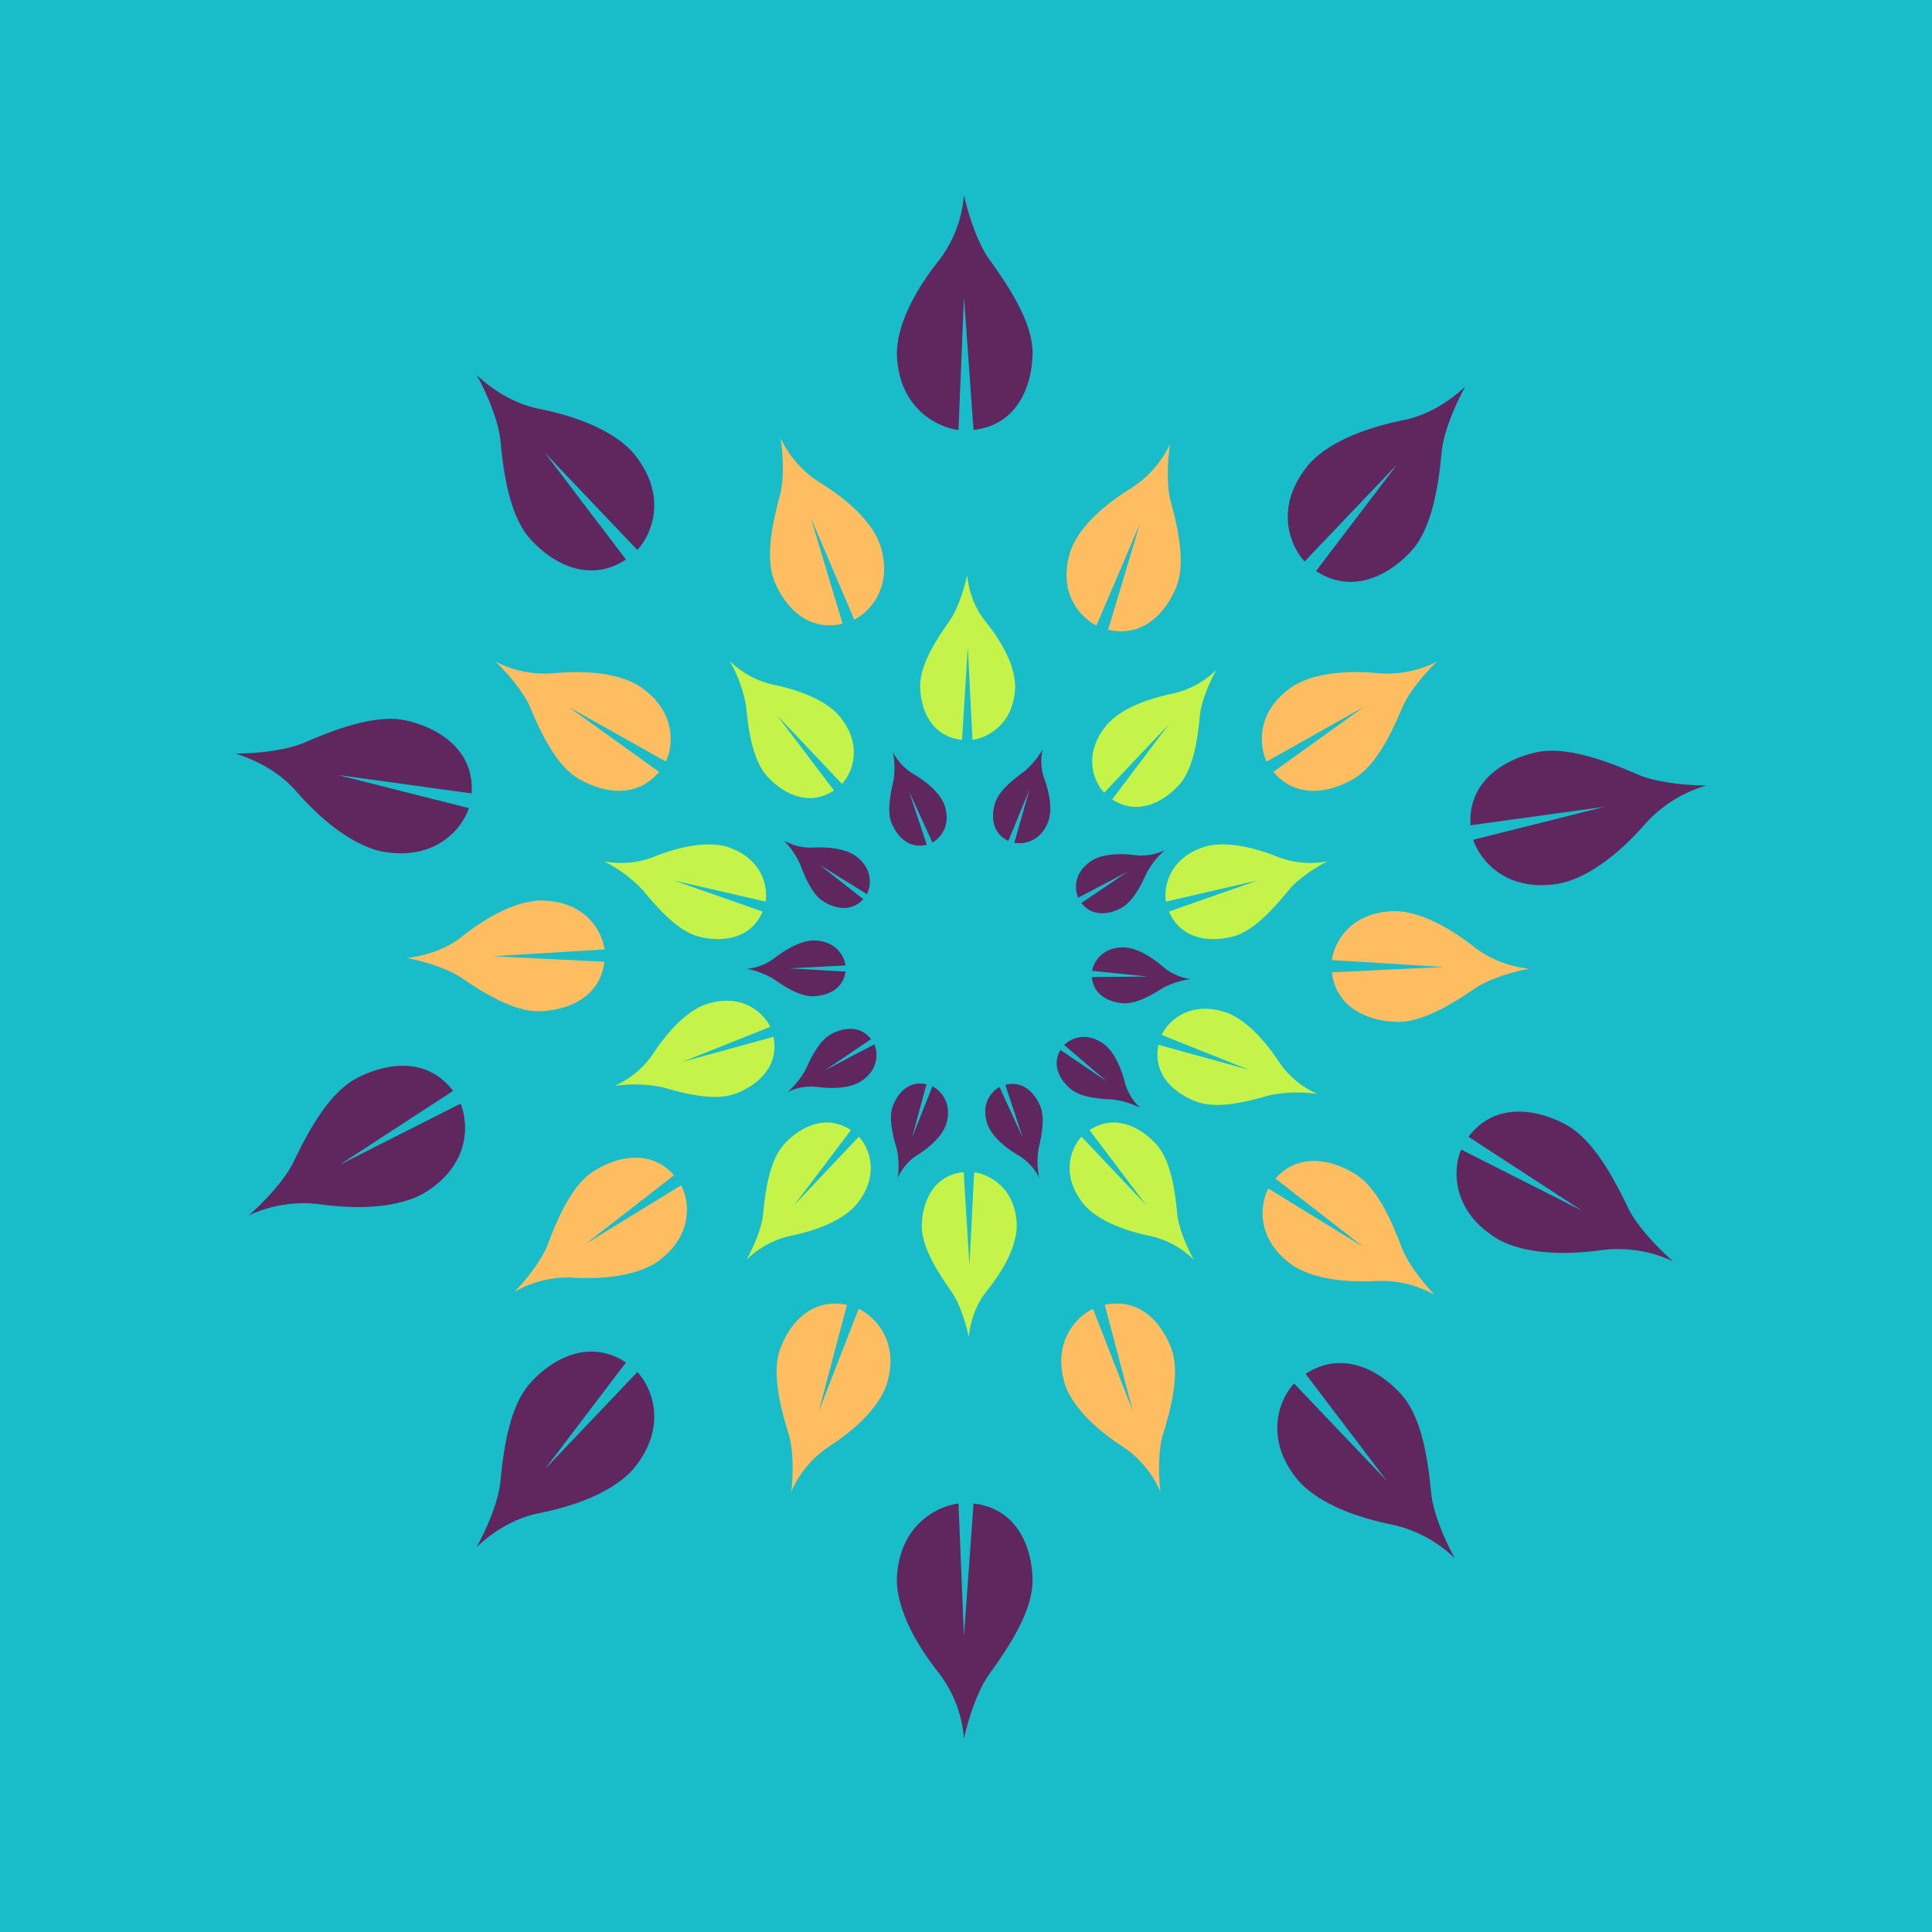 <!-- by TradingView --><svg width="18" height="18" xmlns="http://www.w3.org/2000/svg"><path fill="#19BDCA" d="M0 0h18v18H0z"/><path d="M8.93 4.006l.051-1.237.089 1.237c.411-.047.545-.411.55-.71.005-.3-.244-.659-.402-.878-.126-.176-.21-.475-.237-.603a1.15 1.15 0 01-.227.603c-.321.403-.398.702-.398.878.014.514.386.688.574.71zm0 10.002l.051 1.237.089-1.237c.411.047.545.411.55.71.005.3-.244.659-.402.878-.126.176-.21.475-.237.603a1.15 1.15 0 00-.227-.603c-.321-.403-.398-.702-.398-.878.014-.515.386-.688.574-.71zM5.938 5.124l-.862-.906.756.995c-.344.226-.688.035-.89-.19-.204-.224-.254-.655-.28-.922-.022-.213-.157-.494-.222-.608.203.19.41.28.574.314.513.102.77.28.887.414.332.4.165.767.037.903zm0 7.659l-.862.906.756-.995c-.343-.226-.688-.035-.89.19-.204.224-.254.655-.28.921-.022.214-.157.495-.222.609.203-.19.41-.281.574-.314.513-.102.77-.28.887-.414.332-.4.166-.767.037-.903z" fill="#5F275E"/><path d="M6.346 11.043l-.886.544.82-.638c-.226-.252-.543-.17-.754-.034-.21.137-.344.471-.423.68-.063.166-.232.362-.309.44a1 1 0 01.527-.132c.433.026.677-.063.8-.145.352-.25.298-.58.225-.715zm5.471.03l.886.545-.82-.638c.226-.253.543-.171.754-.035.21.137.344.472.423.68.063.166.232.362.308.44a1.005 1.005 0 00-.527-.131c-.432.025-.676-.064-.799-.146-.352-.25-.298-.579-.225-.715z" fill="#FFBD61"/><path d="M7.844 7.303l-.602-.636.528.698c-.241.158-.482.023-.624-.134-.141-.158-.176-.46-.194-.647a1.295 1.295 0 00-.154-.426.842.842 0 00.401.22c.36.073.54.198.62.292.233.28.115.538.025.633z" fill="#C5F34A"/><path d="M8.687 7.85l-.216-.473.163.493c-.166.043-.275-.08-.325-.195-.05-.115-.01-.291.015-.4a.768.768 0 00-.005-.269.5.5 0 00.183.2c.188.11.265.215.293.283.076.202-.039.324-.108.36z" fill="#5F275E"/><path d="M7.133 8.4l-.854-.197.826.29c-.114.265-.39.286-.594.233-.205-.053-.4-.285-.52-.431a1.295 1.295 0 00-.363-.27.842.842 0 00.456-.039c.34-.137.559-.132.679-.1.348.106.392.386.37.515z" fill="#C5F34A"/><path d="M8.076 8.33l-.442-.274.409.321c-.115.127-.273.086-.378.017-.105-.069-.17-.237-.21-.341a.768.768 0 00-.152-.222.5.5 0 00.264.066c.217-.012.339.033.4.074.175.126.146.291.11.36z" fill="#5F275E"/><path d="M10.863 8.4l.854-.197-.826.29c.114.265.39.286.594.233.205-.053.4-.285.52-.431.094-.117.281-.23.363-.27a.842.842 0 01-.456-.039c-.34-.137-.559-.132-.679-.1-.348.106-.392.386-.37.515z" fill="#C5F34A"/><path d="M10.175 9.045l.517.053-.519.005c.013.17.164.235.29.244.124.01.279-.084.373-.143a.769.769 0 01.256-.082.5.5 0 01-.249-.109c-.164-.142-.288-.181-.362-.186-.216-.007-.294.142-.306.218z" fill="#5F275E"/><path d="M7.176 9.567l-.814.325.844-.232c.058.282-.157.456-.355.53-.199.073-.492-.006-.672-.059a1.294 1.294 0 00-.453-.014.842.842 0 00.353-.291c.2-.307.382-.428.5-.47.346-.112.542.093.597.211z" fill="#C5F34A"/><path d="M7.877 8.995l-.52.027.52.03c-.023.17-.176.227-.302.23-.125.004-.275-.097-.366-.16a.769.769 0 00-.252-.096.5.5 0 00.254-.096c.171-.134.297-.167.37-.168.217.004.287.156.296.233z" fill="#5F275E"/><path d="M10.823 9.642l.814.325-.844-.233c-.058.283.156.457.355.53.198.074.492-.005.672-.058a1.3 1.3 0 01.453-.014.842.842 0 01-.353-.292c-.2-.307-.383-.427-.5-.469-.346-.112-.542.092-.597.211z" fill="#C5F34A"/><path d="M9.915 9.736l.395.338-.43-.292c-.086.148.001.287.098.366.098.08.278.09.39.096a.775.775 0 01.256.078.5.5 0 01-.142-.23c-.054-.211-.133-.314-.191-.36-.173-.13-.322-.052-.376.004z" fill="#5F275E"/><path d="M8.002 10.59l-.602.637.528-.698c-.241-.158-.482-.023-.624.134-.142.158-.176.46-.194.647-.014.15-.109.346-.154.426a.842.842 0 01.401-.22c.36-.073.54-.198.62-.292.233-.28.115-.538.025-.633z" fill="#C5F34A"/><path d="M8.146 9.73l-.46.242.43-.291c-.106-.135-.267-.105-.376-.044-.11.061-.187.224-.233.326a.77.77 0 01-.168.21.5.5 0 01.268-.047c.215.028.34-.008.404-.045.184-.113.167-.28.135-.351z" fill="#5F275E"/><path d="M10.287 7.386l.602-.637-.527.699c.24.157.481.022.623-.135.142-.157.176-.46.194-.646.014-.15.109-.347.154-.426a.842.842 0 01-.401.22c-.36.073-.539.198-.62.292-.233.28-.115.537-.025.633z" fill="#C5F34A"/><path d="M10.045 8.364l.46-.242-.43.291c.105.135.267.105.376.044.11-.061.187-.224.233-.326a.769.769 0 01.168-.21.5.5 0 01-.268.047c-.215-.028-.34.008-.404.045-.184.113-.167.28-.135.351z" fill="#5F275E"/><path d="M10.076 10.59l.602.637-.527-.698c.24-.158.482-.023.623.134.142.158.176.46.194.647.015.15.109.346.154.426a.842.842 0 00-.401-.22c-.359-.073-.539-.198-.62-.292-.232-.28-.115-.538-.025-.633z" fill="#C5F34A"/><path d="M9.312 10.127l.217.473-.163-.493c.166-.043.275.079.324.194.05.116.012.292-.014.4a.768.768 0 00.005.27.5.5 0 00-.183-.201c-.188-.11-.265-.214-.293-.283-.077-.201.038-.323.107-.36z" fill="#5F275E"/><path d="M9.06 6.893l-.043-.866-.054.866c-.289-.03-.385-.284-.39-.493-.006-.21.166-.463.275-.618.087-.124.144-.334.162-.423.021.19.09.33.163.42.228.28.284.49.285.612-.006.361-.265.485-.397.502z" fill="#C5F34A"/><path d="M9.45 7.852l.141-.495-.196.477c-.156-.072-.161-.234-.124-.352.037-.12.182-.229.272-.295a.769.769 0 00.172-.207.478.478 0 00.012.268c.074.201.065.329.042.398-.072.202-.241.222-.319.206z" fill="#5F275E"/><path d="M9.076 10.921l-.044.866-.054-.867c-.288.03-.385.285-.39.494-.005.21.166.463.275.618.088.123.145.334.162.423.022-.19.09-.33.163-.42.228-.281.284-.49.285-.613-.006-.36-.265-.484-.397-.5z" fill="#C5F34A"/><path d="M8.687 10.121l-.19.478.135-.497c-.168-.038-.27.086-.314.203-.043.116.005.292.037.4a.768.768 0 01.01.268.478.478 0 01.172-.205c.181-.114.253-.22.277-.29.065-.203-.056-.322-.127-.357z" fill="#5F275E"/><path d="M11.802 7.095l.906-.51-.844.606c.217.26.537.191.752.062.216-.128.362-.457.449-.662.07-.164.245-.354.325-.428a1.004 1.004 0 01-.532.11c-.431-.041-.678.038-.804.116-.362.236-.32.567-.252.706zm-5.599 0l-.907-.51.844.606c-.216.26-.536.191-.752.062-.216-.128-.362-.457-.448-.662-.07-.164-.246-.354-.325-.428a.997.997 0 00.531.11c.432-.041.68.038.805.116.361.236.32.567.252.706zm-.571 1.751l-1.039.063 1.038.051c-.04.337-.346.452-.597.461-.251.01-.552-.187-.736-.312-.148-.1-.399-.164-.506-.183.229-.028.398-.11.507-.196.34-.27.59-.337.738-.34.432.002.576.303.595.456zm6.778.099l1.038.064-1.039.05c.04.337.347.453.598.462.251.009.552-.188.736-.313.148-.1.399-.164.506-.183a1.004 1.004 0 01-.507-.196c-.34-.269-.59-.337-.738-.34-.432.003-.576.303-.595.456zM7.959 5.773l-.405-.949.296.987c-.333.078-.544-.169-.636-.4-.092-.232-.005-.58.052-.795.047-.172.024-.428.006-.535a.983.983 0 00.354.407c.369.225.516.437.568.573.141.405-.096.642-.235.712zm2.256.055l.405-.948-.296.987c.333.077.544-.17.636-.4.092-.232.005-.581-.053-.796-.046-.171-.023-.427-.006-.534a.982.982 0 01-.354.406c-.368.226-.515.437-.567.574-.142.404.096.642.235.711zM8 12.194l-.372.956.263-.993c-.335-.07-.538.18-.623.413-.084.233.015.58.08.793.052.171.038.428.024.535a.962.962 0 01.34-.413c.36-.232.501-.447.548-.584.128-.407-.117-.64-.26-.707zm2.183 0l.372.956-.262-.993c.335-.07.538.18.622.413.084.233-.014.58-.08.793-.051.171-.037.428-.024.535a.962.962 0 00-.34-.413c-.36-.232-.5-.447-.548-.584-.127-.407.118-.64.26-.707z" fill="#FFBD61"/><path d="M12.155 5.231l.863-.906-.757.995c.344.226.688.034.891-.19.203-.224.254-.655.28-.922.021-.213.156-.494.221-.608-.202.19-.41.28-.574.314-.512.102-.77.28-.886.414-.333.4-.166.767-.038.903zm-.098 7.659l.863.906-.756-.996c.343-.225.688-.034.89.19.204.224.254.655.28.922.022.214.157.495.222.608a1.209 1.209 0 00-.574-.313c-.513-.102-.77-.28-.887-.414-.333-.4-.166-.767-.038-.904zm1.556-2.18l1.125.569-1.056-.688c.245-.326.636-.259.904-.115.268.144.465.533.582.776.094.194.319.413.42.499a1.22 1.22 0 00-.65-.106c-.517.073-.82-.01-.977-.097-.451-.266-.421-.667-.348-.838zm-9.323-.427l-1.125.569 1.056-.688c-.245-.326-.635-.259-.904-.115-.268.144-.465.533-.582.776-.094.194-.318.413-.419.499a1.22 1.22 0 01.649-.106c.518.073.821-.01.978-.097.45-.266.42-.667.348-.838zm.079-2.754L3.146 7.22l1.248.172c.028-.406-.31-.612-.608-.679-.297-.067-.7.099-.948.205-.198.085-.511.104-.643.103.266.084.449.219.559.345.344.394.628.53.803.567.515.094.755-.228.812-.405zm9.357.295l1.223-.307-1.248.172c-.028-.407.31-.612.608-.679.297-.067.7.098.948.205.198.085.511.104.643.103a1.22 1.22 0 00-.56.345c-.343.394-.627.53-.802.567-.515.094-.755-.229-.812-.406z" fill="#5F275E"/></svg>